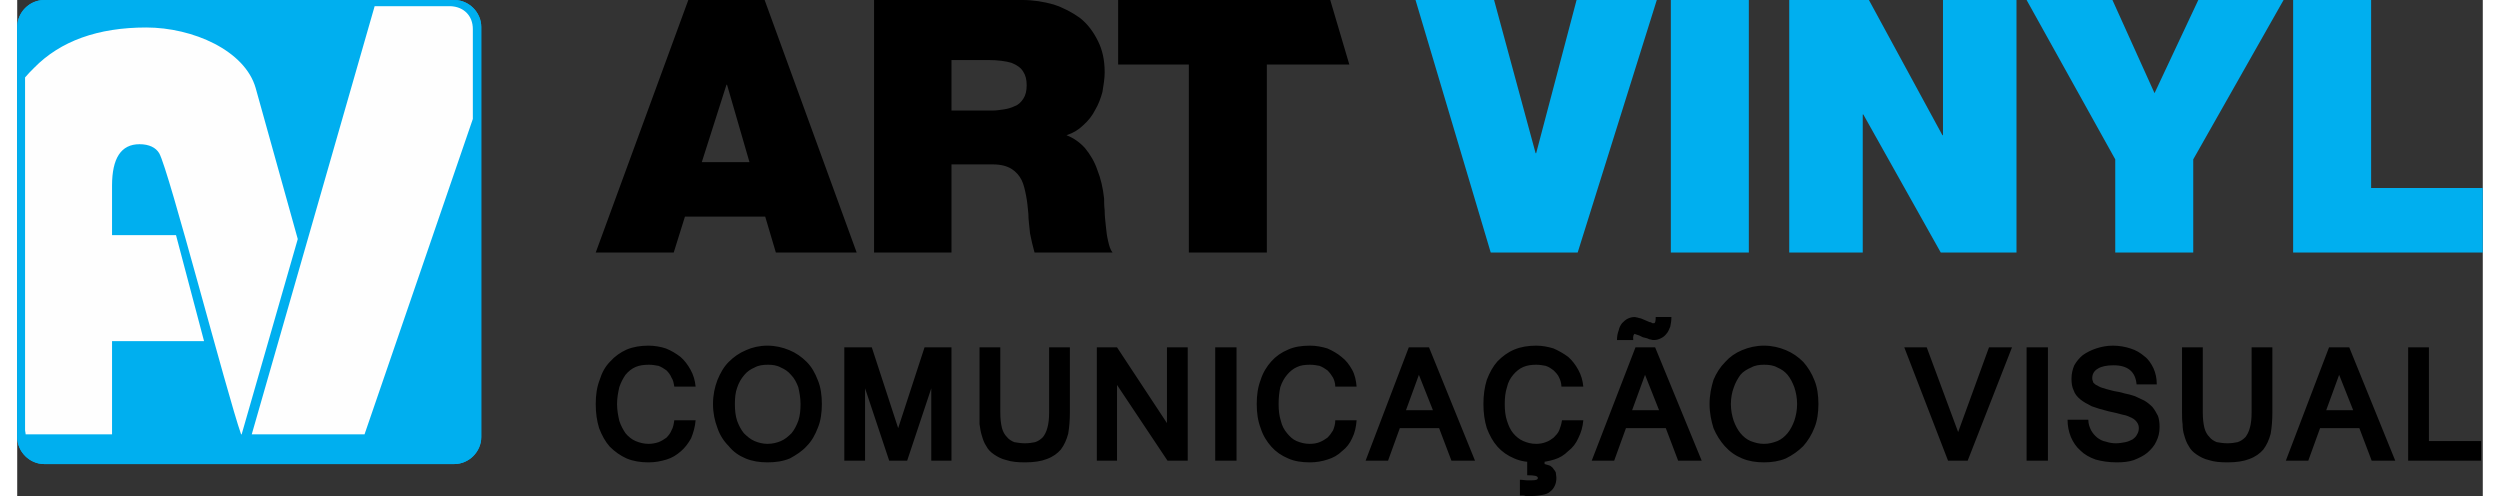 <?xml version="1.0" encoding="UTF-8"?>
<!DOCTYPE svg PUBLIC "-//W3C//DTD SVG 1.1//EN" "http://www.w3.org/Graphics/SVG/1.1/DTD/svg11.dtd">
<!-- Creator: CorelDRAW -->
<svg xmlns="http://www.w3.org/2000/svg" xml:space="preserve" width="252px" height="50px" version="1.1" style="shape-rendering:geometricPrecision; text-rendering:geometricPrecision; image-rendering:optimizeQuality; fill-rule:evenodd; clip-rule:evenodd"
viewBox="0 0 43.94 8.84"
 xmlns:xlink="http://www.w3.org/1999/xlink"
 xmlns:xodm="http://www.corel.com/coreldraw/odm/2003">
 <rect x="0" y="0" width="43.94" height="8.84" fill="#333333" stroke="none"/>
 <defs>
  <style type="text/css">
   <![CDATA[
    .fil3 {fill:#FEFEFE}
    .fil2 {fill:#00AFEF}
    .fil0 {fill:black;fill-rule:nonzero}
    .fil1 {fill:#00AFEF;fill-rule:nonzero}
   ]]>
  </style>
 </defs>
 <g id="Camada_x0020_1">
  <path class="fil0" d="M11.71 6.89c-0.01,-0.06 -0.02,-0.12 -0.05,-0.16 -0.02,-0.05 -0.05,-0.09 -0.09,-0.13 -0.04,-0.03 -0.09,-0.06 -0.14,-0.08 -0.06,-0.01 -0.11,-0.02 -0.17,-0.02 -0.09,0 -0.17,0.01 -0.24,0.04 -0.07,0.03 -0.13,0.08 -0.18,0.14 -0.04,0.06 -0.08,0.13 -0.11,0.22 -0.02,0.09 -0.04,0.19 -0.04,0.3 0,0.11 0.02,0.21 0.04,0.3 0.03,0.09 0.07,0.16 0.11,0.22 0.05,0.06 0.11,0.11 0.18,0.14 0.07,0.03 0.15,0.05 0.23,0.05 0.06,0 0.12,-0.01 0.18,-0.03 0.05,-0.02 0.1,-0.05 0.14,-0.08 0.04,-0.04 0.07,-0.08 0.09,-0.13 0.03,-0.05 0.04,-0.11 0.05,-0.18l0.38 0c-0.01,0.12 -0.04,0.22 -0.08,0.32 -0.05,0.09 -0.11,0.17 -0.18,0.23 -0.08,0.07 -0.16,0.12 -0.26,0.15 -0.1,0.03 -0.2,0.05 -0.32,0.05 -0.14,0 -0.27,-0.02 -0.39,-0.07 -0.11,-0.05 -0.21,-0.12 -0.3,-0.21 -0.08,-0.09 -0.14,-0.2 -0.19,-0.33 -0.04,-0.13 -0.06,-0.27 -0.06,-0.43 0,-0.16 0.02,-0.3 0.07,-0.43 0.04,-0.13 0.1,-0.24 0.19,-0.33 0.08,-0.09 0.18,-0.16 0.29,-0.21 0.12,-0.05 0.25,-0.07 0.39,-0.07 0.11,0 0.22,0.02 0.31,0.05 0.1,0.04 0.18,0.09 0.26,0.15 0.07,0.06 0.13,0.14 0.18,0.23 0.05,0.09 0.08,0.19 0.09,0.3l-0.38 0zm1.66 -0.73c0.14,0 0.27,0.03 0.39,0.08 0.12,0.05 0.22,0.12 0.31,0.21 0.09,0.09 0.15,0.2 0.2,0.33 0.05,0.12 0.07,0.27 0.07,0.42 0,0.15 -0.02,0.3 -0.07,0.42 -0.05,0.13 -0.11,0.24 -0.2,0.33 -0.08,0.09 -0.19,0.16 -0.3,0.22 -0.12,0.05 -0.25,0.07 -0.4,0.07 -0.14,0 -0.27,-0.02 -0.39,-0.07 -0.12,-0.05 -0.22,-0.12 -0.3,-0.22 -0.09,-0.09 -0.16,-0.2 -0.2,-0.32 -0.05,-0.13 -0.08,-0.27 -0.08,-0.43 0,-0.16 0.03,-0.3 0.08,-0.43 0.05,-0.12 0.11,-0.23 0.2,-0.32 0.09,-0.09 0.19,-0.16 0.31,-0.21 0.11,-0.05 0.24,-0.08 0.38,-0.08zm0 1.75c0.09,0 0.17,-0.02 0.24,-0.05 0.07,-0.03 0.13,-0.08 0.19,-0.14 0.05,-0.06 0.09,-0.14 0.12,-0.22 0.03,-0.09 0.04,-0.19 0.04,-0.3 0,-0.11 -0.02,-0.21 -0.04,-0.3 -0.03,-0.08 -0.07,-0.16 -0.13,-0.22 -0.05,-0.06 -0.11,-0.1 -0.18,-0.13 -0.07,-0.04 -0.15,-0.05 -0.23,-0.05 -0.09,0 -0.17,0.01 -0.24,0.05 -0.07,0.03 -0.13,0.07 -0.18,0.13 -0.06,0.07 -0.1,0.14 -0.13,0.23 -0.03,0.08 -0.04,0.18 -0.04,0.29 0,0.11 0.01,0.21 0.04,0.3 0.03,0.08 0.07,0.16 0.12,0.22 0.06,0.06 0.12,0.11 0.19,0.14 0.07,0.03 0.15,0.05 0.23,0.05zm3.28 0.3l-0.36 0 0 -1.29 -0.43 1.29 -0.32 0 -0.43 -1.29 0 1.29 -0.37 0 0 -2.02 0.49 0 0.47 1.44 0.47 -1.44 0.48 0 0 2.02zm1.31 0.03c-0.13,0 -0.24,-0.01 -0.33,-0.04 -0.09,-0.02 -0.16,-0.06 -0.22,-0.1 -0.06,-0.04 -0.11,-0.09 -0.14,-0.15 -0.04,-0.06 -0.06,-0.12 -0.08,-0.19 -0.02,-0.06 -0.03,-0.13 -0.04,-0.2 0,-0.07 0,-0.14 0,-0.21l0 -1.16 0.37 0 0 1.16c0,0.11 0.01,0.2 0.03,0.28 0.02,0.07 0.05,0.12 0.09,0.16 0.03,0.04 0.08,0.07 0.13,0.09 0.06,0.01 0.12,0.02 0.19,0.02 0.07,0 0.13,-0.01 0.18,-0.02 0.06,-0.02 0.1,-0.05 0.14,-0.09 0.03,-0.04 0.06,-0.09 0.08,-0.17 0.02,-0.07 0.03,-0.16 0.03,-0.27l0 -1.16 0.37 0 0 1.16c0,0.14 -0.01,0.26 -0.03,0.38 -0.03,0.11 -0.07,0.2 -0.13,0.28 -0.06,0.07 -0.14,0.13 -0.25,0.17 -0.1,0.04 -0.23,0.06 -0.39,0.06zm2.9 -0.03l-0.36 0 -0.9 -1.35 0 1.35 -0.36 0 0 -2.02 0.36 0 0.89 1.35 0 -1.35 0.37 0 0 2.02zm0.87 0l-0.38 0 0 -2.02 0.38 0 0 2.02zm1.76 -1.32c0,-0.06 -0.02,-0.12 -0.04,-0.16 -0.03,-0.05 -0.06,-0.09 -0.1,-0.13 -0.04,-0.03 -0.09,-0.06 -0.14,-0.08 -0.05,-0.01 -0.11,-0.02 -0.17,-0.02 -0.09,0 -0.17,0.01 -0.23,0.04 -0.07,0.03 -0.13,0.08 -0.18,0.14 -0.05,0.06 -0.09,0.13 -0.12,0.22 -0.02,0.09 -0.03,0.19 -0.03,0.3 0,0.11 0.01,0.21 0.04,0.3 0.02,0.09 0.06,0.16 0.11,0.22 0.05,0.06 0.1,0.11 0.17,0.14 0.07,0.03 0.15,0.05 0.23,0.05 0.07,0 0.13,-0.01 0.18,-0.03 0.05,-0.02 0.1,-0.05 0.14,-0.08 0.04,-0.04 0.07,-0.08 0.1,-0.13 0.02,-0.05 0.04,-0.11 0.04,-0.18l0.38 0c-0.01,0.12 -0.03,0.22 -0.08,0.32 -0.04,0.09 -0.1,0.17 -0.18,0.23 -0.07,0.07 -0.16,0.12 -0.26,0.15 -0.09,0.03 -0.2,0.05 -0.31,0.05 -0.15,0 -0.28,-0.02 -0.39,-0.07 -0.12,-0.05 -0.22,-0.12 -0.3,-0.21 -0.08,-0.09 -0.15,-0.2 -0.19,-0.33 -0.05,-0.13 -0.07,-0.27 -0.07,-0.43 0,-0.16 0.02,-0.3 0.07,-0.43 0.04,-0.13 0.11,-0.24 0.19,-0.33 0.08,-0.09 0.18,-0.16 0.3,-0.21 0.11,-0.05 0.24,-0.07 0.39,-0.07 0.11,0 0.21,0.02 0.31,0.05 0.09,0.04 0.18,0.09 0.25,0.15 0.08,0.06 0.14,0.14 0.19,0.23 0.05,0.09 0.07,0.19 0.08,0.3l-0.38 0zm1.74 0.42l-0.25 -0.63 -0.23 0.63 0.48 0zm0.75 0.9l-0.42 0 -0.22 -0.58 -0.7 0 -0.21 0.58 -0.4 0 0.77 -2.02 0.36 0 0.82 2.02zm1.54 -1.32c0,-0.06 -0.02,-0.12 -0.04,-0.16 -0.02,-0.05 -0.06,-0.09 -0.1,-0.13 -0.04,-0.03 -0.08,-0.06 -0.14,-0.08 -0.05,-0.01 -0.11,-0.02 -0.17,-0.02 -0.08,0 -0.16,0.01 -0.23,0.04 -0.07,0.03 -0.13,0.08 -0.18,0.14 -0.05,0.06 -0.09,0.13 -0.11,0.22 -0.03,0.09 -0.04,0.19 -0.04,0.3 0,0.11 0.01,0.21 0.04,0.3 0.03,0.09 0.06,0.16 0.11,0.22 0.05,0.06 0.11,0.11 0.18,0.14 0.07,0.03 0.14,0.05 0.23,0.05 0.06,0 0.12,-0.01 0.17,-0.03 0.06,-0.02 0.1,-0.05 0.14,-0.08 0.04,-0.04 0.08,-0.08 0.1,-0.13 0.02,-0.05 0.04,-0.11 0.05,-0.18l0.38 0c-0.01,0.12 -0.04,0.22 -0.09,0.32 -0.04,0.09 -0.1,0.17 -0.18,0.23 -0.07,0.07 -0.15,0.12 -0.25,0.15 -0.1,0.03 -0.2,0.05 -0.32,0.05 -0.14,0 -0.28,-0.02 -0.39,-0.07 -0.12,-0.05 -0.22,-0.12 -0.3,-0.21 -0.08,-0.09 -0.14,-0.2 -0.19,-0.33 -0.04,-0.13 -0.06,-0.27 -0.06,-0.43 0,-0.16 0.02,-0.3 0.06,-0.43 0.05,-0.13 0.11,-0.24 0.19,-0.33 0.09,-0.09 0.18,-0.16 0.3,-0.21 0.12,-0.05 0.25,-0.07 0.39,-0.07 0.11,0 0.21,0.02 0.31,0.05 0.09,0.04 0.18,0.09 0.26,0.15 0.07,0.06 0.13,0.14 0.18,0.23 0.05,0.09 0.08,0.19 0.09,0.3l-0.39 0zm-0.3 1.38c0.04,0.01 0.07,0.02 0.1,0.03 0.03,0.02 0.05,0.04 0.06,0.06 0.02,0.02 0.03,0.04 0.04,0.06 0,0.03 0.01,0.06 0.01,0.1 0,0.05 -0.01,0.1 -0.03,0.14 -0.02,0.04 -0.04,0.07 -0.08,0.1 -0.03,0.03 -0.08,0.05 -0.14,0.06 -0.05,0.01 -0.12,0.02 -0.2,0.02 -0.01,0 -0.03,0 -0.04,0 -0.02,0 -0.04,0 -0.06,0 -0.02,-0.01 -0.03,-0.01 -0.05,-0.01 -0.02,0 -0.04,0 -0.05,0l0 -0.28c0.05,0 0.09,0.01 0.12,0.01 0.04,0 0.07,0 0.09,0 0.07,0 0.11,-0.01 0.11,-0.04 0,-0.04 -0.06,-0.05 -0.19,-0.05l0 -0.3 0.31 0 0 0.1zm2.04 -0.96l-0.25 -0.63 -0.23 0.63 0.48 0zm0.76 0.9l-0.42 0 -0.22 -0.58 -0.71 0 -0.21 0.58 -0.4 0 0.78 -2.02 0.35 0 0.83 2.02zm-0.54 -2.56c0,0.07 -0.01,0.12 -0.02,0.17 -0.02,0.05 -0.04,0.1 -0.07,0.13 -0.03,0.04 -0.06,0.06 -0.1,0.08 -0.04,0.02 -0.08,0.03 -0.12,0.03 -0.02,0 -0.03,0 -0.06,-0.01 -0.02,0 -0.04,-0.01 -0.06,-0.02 -0.03,-0.01 -0.05,-0.01 -0.08,-0.02 -0.02,-0.01 -0.04,-0.02 -0.06,-0.03 -0.02,-0.01 -0.04,-0.01 -0.06,-0.02 -0.01,0 -0.02,-0.01 -0.02,-0.01 -0.02,0 -0.04,0.04 -0.03,0.11l-0.29 0c0,-0.06 0.01,-0.12 0.03,-0.17 0.01,-0.05 0.03,-0.09 0.06,-0.13 0.03,-0.03 0.06,-0.06 0.1,-0.08 0.04,-0.02 0.08,-0.03 0.13,-0.03 0.01,0 0.03,0.01 0.05,0.01 0.02,0.01 0.05,0.01 0.07,0.02 0.02,0.01 0.05,0.02 0.07,0.03 0.02,0.01 0.05,0.02 0.07,0.03 0.02,0 0.04,0.01 0.05,0.02 0.01,0 0.02,0 0.03,0 0.02,0 0.03,-0.03 0.03,-0.11l0.28 0zm1.65 0.51c0.14,0 0.27,0.03 0.39,0.08 0.12,0.05 0.22,0.12 0.31,0.21 0.08,0.09 0.15,0.2 0.2,0.33 0.05,0.12 0.07,0.27 0.07,0.42 0,0.15 -0.02,0.3 -0.07,0.42 -0.05,0.13 -0.12,0.24 -0.2,0.33 -0.09,0.09 -0.19,0.16 -0.31,0.22 -0.12,0.05 -0.25,0.07 -0.39,0.07 -0.14,0 -0.27,-0.02 -0.39,-0.07 -0.12,-0.05 -0.22,-0.12 -0.31,-0.22 -0.08,-0.09 -0.15,-0.2 -0.2,-0.32 -0.04,-0.13 -0.07,-0.27 -0.07,-0.43 0,-0.16 0.03,-0.3 0.07,-0.43 0.05,-0.12 0.12,-0.23 0.21,-0.32 0.08,-0.09 0.18,-0.16 0.3,-0.21 0.12,-0.05 0.25,-0.08 0.39,-0.08zm0 1.75c0.09,0 0.16,-0.02 0.24,-0.05 0.07,-0.03 0.13,-0.08 0.18,-0.14 0.05,-0.06 0.09,-0.14 0.12,-0.22 0.03,-0.09 0.05,-0.19 0.05,-0.3 0,-0.11 -0.02,-0.21 -0.05,-0.3 -0.03,-0.08 -0.07,-0.16 -0.12,-0.22 -0.05,-0.06 -0.11,-0.1 -0.18,-0.13 -0.07,-0.04 -0.15,-0.05 -0.24,-0.05 -0.08,0 -0.16,0.01 -0.23,0.05 -0.07,0.03 -0.14,0.07 -0.19,0.13 -0.05,0.07 -0.09,0.14 -0.12,0.23 -0.03,0.08 -0.05,0.18 -0.05,0.29 0,0.11 0.02,0.21 0.05,0.3 0.03,0.08 0.07,0.16 0.12,0.22 0.05,0.06 0.11,0.11 0.18,0.14 0.08,0.03 0.15,0.05 0.24,0.05zm4.42 -1.72l-0.79 2.02 -0.35 0 -0.78 -2.02 0.4 0 0.56 1.51 0.55 -1.51 0.41 0zm0.64 2.02l-0.38 0 0 -2.02 0.38 0 0 2.02zm1.23 0.03c-0.15,0 -0.27,-0.02 -0.38,-0.05 -0.11,-0.04 -0.2,-0.09 -0.27,-0.16 -0.08,-0.07 -0.13,-0.15 -0.17,-0.24 -0.04,-0.1 -0.06,-0.2 -0.06,-0.31l0.37 0c0,0.07 0.02,0.13 0.05,0.19 0.03,0.05 0.06,0.09 0.11,0.13 0.04,0.03 0.09,0.06 0.15,0.07 0.06,0.02 0.12,0.03 0.18,0.03 0.06,0 0.12,-0.01 0.17,-0.02 0.05,-0.01 0.09,-0.03 0.13,-0.05 0.04,-0.03 0.06,-0.05 0.08,-0.09 0.02,-0.03 0.03,-0.07 0.03,-0.11 0,-0.04 -0.01,-0.07 -0.03,-0.1 -0.02,-0.03 -0.05,-0.06 -0.09,-0.08 -0.04,-0.02 -0.1,-0.05 -0.17,-0.06 -0.07,-0.02 -0.15,-0.04 -0.25,-0.06 -0.12,-0.03 -0.22,-0.06 -0.3,-0.09 -0.08,-0.04 -0.15,-0.08 -0.2,-0.12 -0.06,-0.05 -0.1,-0.1 -0.12,-0.16 -0.03,-0.06 -0.04,-0.13 -0.04,-0.21 0,-0.09 0.02,-0.17 0.05,-0.24 0.04,-0.07 0.09,-0.13 0.15,-0.18 0.07,-0.05 0.15,-0.09 0.24,-0.12 0.09,-0.03 0.19,-0.05 0.3,-0.05 0.11,0 0.22,0.02 0.31,0.05 0.1,0.03 0.18,0.08 0.25,0.14 0.07,0.05 0.12,0.13 0.16,0.21 0.04,0.09 0.06,0.18 0.06,0.29l-0.36 0c-0.02,-0.23 -0.16,-0.34 -0.41,-0.34 -0.12,0 -0.22,0.02 -0.28,0.06 -0.07,0.04 -0.1,0.1 -0.1,0.17 0,0.03 0.01,0.05 0.02,0.08 0.02,0.02 0.04,0.04 0.07,0.05 0.03,0.02 0.07,0.04 0.12,0.05 0.05,0.02 0.11,0.03 0.18,0.05 0.06,0.01 0.12,0.02 0.18,0.04 0.06,0.01 0.13,0.03 0.19,0.05 0.06,0.03 0.11,0.05 0.17,0.08 0.05,0.03 0.1,0.07 0.14,0.11 0.04,0.05 0.07,0.1 0.1,0.16 0.02,0.05 0.03,0.12 0.03,0.2 0,0.1 -0.02,0.18 -0.06,0.26 -0.03,0.07 -0.09,0.14 -0.16,0.2 -0.06,0.05 -0.14,0.09 -0.24,0.13 -0.09,0.03 -0.19,0.04 -0.3,0.04zm1.97 0c-0.13,0 -0.24,-0.01 -0.33,-0.04 -0.09,-0.02 -0.16,-0.06 -0.22,-0.1 -0.06,-0.04 -0.11,-0.09 -0.14,-0.15 -0.04,-0.06 -0.06,-0.12 -0.08,-0.19 -0.02,-0.06 -0.03,-0.13 -0.03,-0.2 -0.01,-0.07 -0.01,-0.14 -0.01,-0.21l0 -1.16 0.37 0 0 1.16c0,0.11 0.01,0.2 0.03,0.28 0.02,0.07 0.05,0.12 0.09,0.16 0.03,0.04 0.08,0.07 0.13,0.09 0.06,0.01 0.12,0.02 0.19,0.02 0.07,0 0.13,-0.01 0.18,-0.02 0.06,-0.02 0.1,-0.05 0.14,-0.09 0.03,-0.04 0.06,-0.09 0.08,-0.17 0.02,-0.07 0.03,-0.16 0.03,-0.27l0 -1.16 0.37 0 0 1.16c0,0.14 -0.01,0.26 -0.03,0.38 -0.03,0.11 -0.07,0.2 -0.13,0.28 -0.06,0.07 -0.14,0.13 -0.25,0.17 -0.1,0.04 -0.23,0.06 -0.39,0.06zm2.24 -0.93l-0.25 -0.63 -0.23 0.63 0.48 0zm0.75 0.9l-0.42 0 -0.22 -0.58 -0.7 0 -0.21 0.58 -0.4 0 0.77 -2.02 0.36 0 0.82 2.02zm1.53 0l-1.3 0 0 -2.02 0.37 0 0 1.67 0.93 0 0 0.35z"/>
  <path class="fil0" d="M12.2 2.89l0.44 -1.38 0.01 0 0.4 1.38 -0.85 0zm-1.89 1.61l1.39 0 0.2 -0.64 1.43 0 0.19 0.64 1.44 0 -1.64 -4.5 -1.36 0 -1.65 4.5zm4.96 0l1.38 0 0 -1.57 0.74 0c0.14,0 0.25,0.03 0.33,0.08 0.08,0.05 0.14,0.12 0.18,0.2 0.04,0.08 0.06,0.18 0.08,0.28 0.02,0.1 0.03,0.21 0.04,0.32 0,0.11 0.02,0.23 0.03,0.35 0.02,0.11 0.05,0.23 0.08,0.34l1.39 0c-0.04,-0.05 -0.06,-0.12 -0.08,-0.21 -0.02,-0.08 -0.03,-0.17 -0.04,-0.27 -0.01,-0.09 -0.02,-0.18 -0.02,-0.27 -0.01,-0.08 -0.01,-0.16 -0.01,-0.21 -0.02,-0.19 -0.06,-0.36 -0.12,-0.51 -0.05,-0.15 -0.13,-0.28 -0.22,-0.39 -0.09,-0.1 -0.2,-0.18 -0.33,-0.23 0.12,-0.04 0.22,-0.1 0.3,-0.18 0.09,-0.08 0.16,-0.17 0.21,-0.27 0.06,-0.1 0.1,-0.21 0.13,-0.32 0.02,-0.12 0.04,-0.24 0.04,-0.35 0,-0.22 -0.04,-0.4 -0.12,-0.56 -0.08,-0.16 -0.18,-0.3 -0.32,-0.41 -0.14,-0.1 -0.29,-0.18 -0.47,-0.24 -0.18,-0.05 -0.36,-0.08 -0.56,-0.08l-2.64 0 0 4.5zm1.38 -3.43l0.65 0c0.18,0 0.32,0.02 0.42,0.05 0.1,0.04 0.17,0.09 0.21,0.16 0.04,0.06 0.06,0.14 0.06,0.24 0,0.1 -0.02,0.18 -0.06,0.24 -0.04,0.06 -0.09,0.11 -0.15,0.13 -0.06,0.03 -0.13,0.05 -0.2,0.06 -0.07,0.01 -0.13,0.02 -0.2,0.02l-0.73 0 0 -0.9zm4.23 3.43l1.39 0 0 -3.35 1.47 0 -0.34 -1.15 -3.78 0 0 1.15 1.26 0 0 3.35z"/>
  <path class="fil1" d="M29.22 0l-1.43 0 -0.72 2.73 -0.01 0 -0.74 -2.73 -1.4 0 1.34 4.5 1.55 0 1.41 -4.5zm0.25 4.5l1.39 0 0 -4.5 -1.39 0 0 4.5zm2.11 0l1.31 0 0 -2.46 0.01 0 1.38 2.46 1.35 0 0 -4.5 -1.31 0 0 2.41 -0.01 0 -1.31 -2.41 -1.42 0 0 4.5zm5.81 0l1.39 0 0 -1.66 1.61 -2.84 -1.52 0 -0.78 1.66 -0.75 -1.66 -1.53 0 1.58 2.84 0 1.66zm3.17 0l3.38 0 0 -1.15 -1.99 0 0 -3.35 -1.39 0 0 4.5z"/>
  <path class="fil2" d="M0.48 0l7.31 0c0.26,0 0.48,0.22 0.48,0.48l0 7.31c0,0.26 -0.22,0.48 -0.48,0.48l-7.31 0c-0.26,0 -0.48,-0.22 -0.48,-0.48l0 -7.31c0,-0.26 0.22,-0.48 0.48,-0.48zm1.21 6.08l0 1.66 -1.54 0c0,-0.03 -0.01,-0.05 -0.01,-0.08l0 -6.28c0.05,-0.06 0.1,-0.11 0.16,-0.17 0.47,-0.48 1.14,-0.72 2,-0.72 0.83,0 1.76,0.41 1.95,1.08l0.75 2.69 -1 3.48 -0.01 0c-0.25,-0.71 -1.29,-4.72 -1.46,-5.01 -0.06,-0.1 -0.18,-0.16 -0.35,-0.16 -0.33,0 -0.49,0.25 -0.49,0.74l0 0.88 0.6 0 0.54 0 0.5 1.89 -1.64 0zm6.43 -5.56c0,-0.24 -0.16,-0.4 -0.4,-0.41l-1.35 0 -2.19 7.63 2.01 0 1.93 -5.62 0 -1.51 0 -0.09z"/>
  <path class="fil3" d="M0.6 0.08l7.06 0c0.3,0 0.54,0.24 0.54,0.54l0 6.98c0,0.29 -0.24,0.54 -0.54,0.54l-7.06 0c-0.29,0 -0.54,-0.25 -0.54,-0.54l0 -6.98c0,-0.3 0.25,-0.54 0.54,-0.54z"/>
  <path class="fil2" d="M0.48 0l7.31 0c0.26,0 0.48,0.22 0.48,0.48l0 7.31c0,0.26 -0.22,0.48 -0.48,0.48l-7.31 0c-0.26,0 -0.48,-0.22 -0.48,-0.48l0 -7.31c0,-0.26 0.22,-0.48 0.48,-0.48zm1.21 6.08l0 1.66 -1.54 0c0,-0.03 -0.01,-0.05 -0.01,-0.08l0 -6.28c0.05,-0.06 0.1,-0.11 0.16,-0.17 0.47,-0.48 1.14,-0.72 2,-0.72 0.83,0 1.76,0.41 1.95,1.08l0.75 2.69 -1 3.48 -0.01 0c-0.25,-0.71 -1.29,-4.72 -1.46,-5.01 -0.06,-0.1 -0.18,-0.16 -0.35,-0.16 -0.33,0 -0.49,0.25 -0.49,0.74l0 0.88 0.6 0 0.54 0 0.5 1.89 -1.64 0zm6.43 -5.56c0,-0.24 -0.16,-0.4 -0.4,-0.41l-1.35 0 -2.19 7.63 2.01 0 1.93 -5.62 0 -1.51 0 -0.09z"/>
 </g>
</svg>
